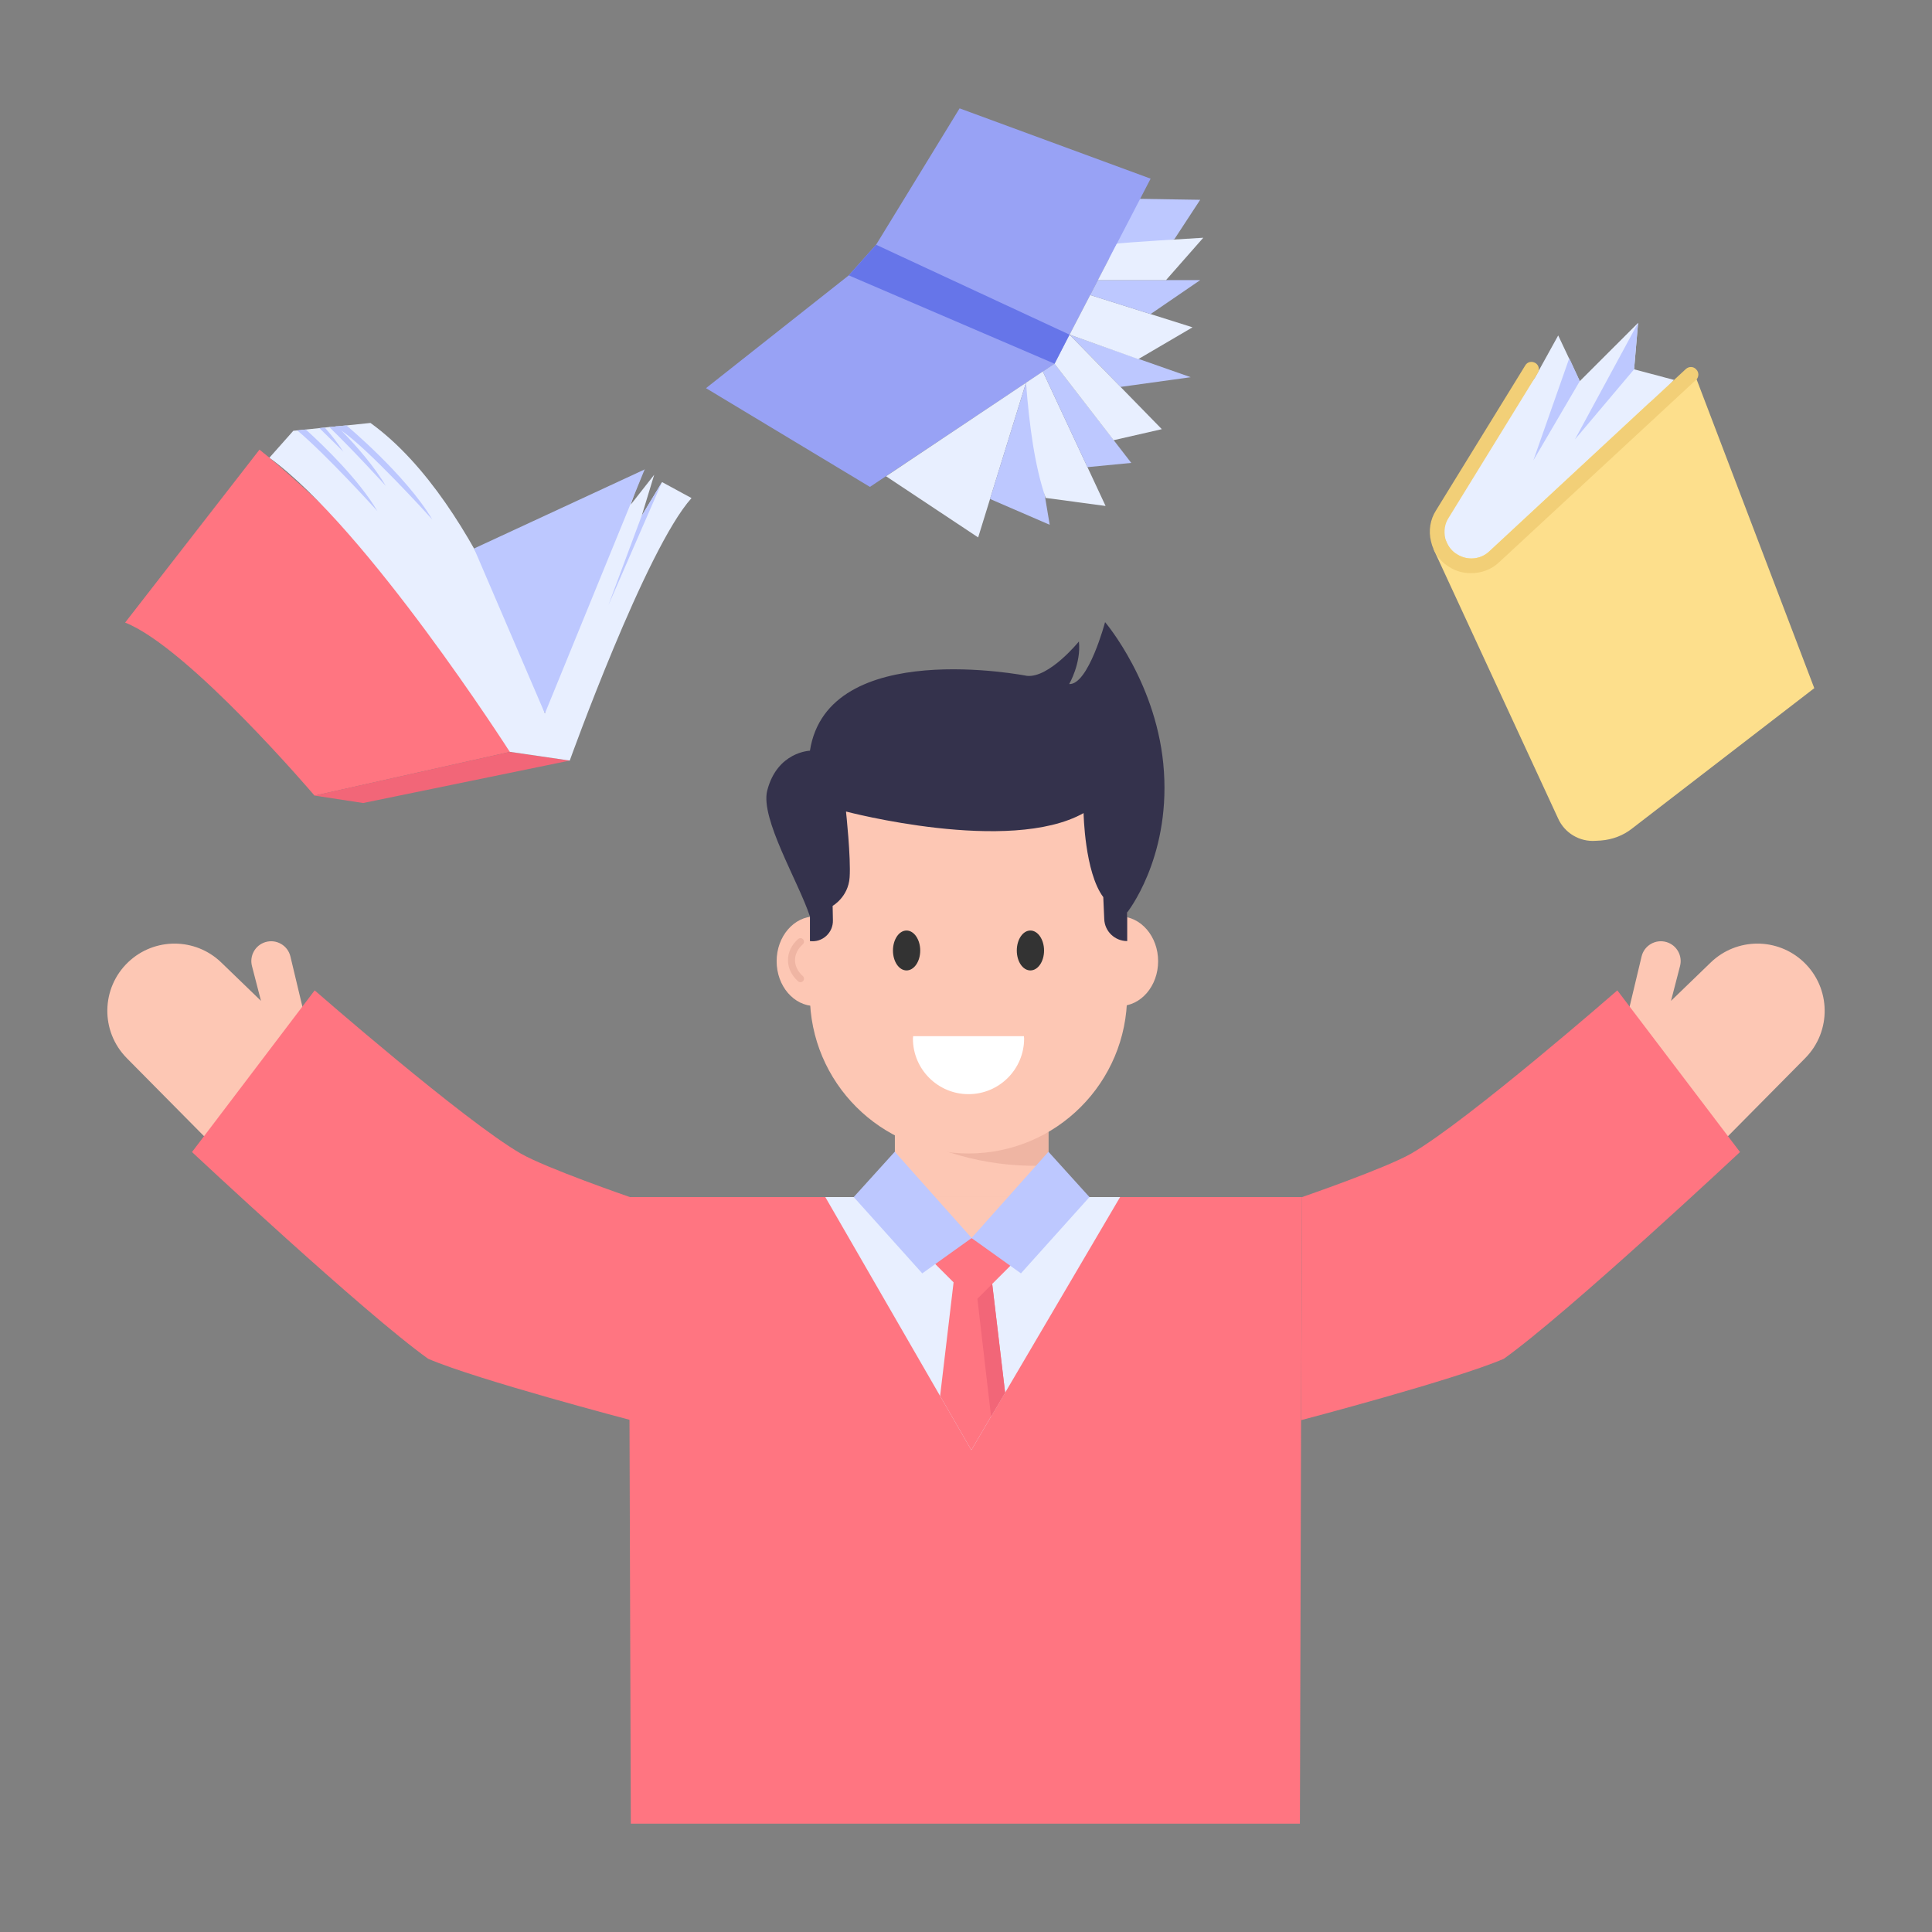 <svg xmlns="http://www.w3.org/2000/svg" id="Layer_1" height="512" viewBox="0 0 72 72" width="512"><rect x="0" y="0" width="72" height="72" fill="#808080" stroke="none"/><g id="_x32_1"><g><g><path d="m4.725 39.434 3.379 3.414 3.429-4.227-.71-2.976c-.098-.413-.524-.658-.931-.536h-0c-.38.114-.601.508-.502.892l.336 1.298-1.48-1.43c-.965-.932-2.493-.939-3.466-.015l-0.0 0c-1.018.967-1.043 2.581-.055 3.579z" fill="#fdc7b4"></path></g></g><g><g><g><path d="m11.726 36.909-4.571 6.024s6.422 6.011 8.805 7.707c0.0 0.0 0.0 0.0.001 0 1.811.779 7.548 2.284 7.548 2.284l-.019-5.199-.013-3.113s-3.125-1.077-4.075-1.626c-2.118-1.226-7.676-6.078-7.676-6.078z" fill="#ff7581"></path></g></g></g><g><g><path d="m67.275 39.434-3.379 3.414-3.429-4.227.71-2.976c.098-.413.524-.658.931-.536.38.114.601.508.502.892l-.336 1.298 1.48-1.43c.965-.932 2.493-.939 3.466-.015l0.0 0c1.018.967 1.043 2.581.055 3.579z" fill="#fdc7b4"></path></g></g><g><g><g><path d="m60.274 36.909 4.571 6.024s-6.422 6.011-8.805 7.707c-0.0 0-0.0 0-.001 0-1.811.779-7.548 2.284-7.548 2.284l.019-5.199.013-3.113s3.125-1.077 4.075-1.626c2.118-1.226 7.676-6.078 7.676-6.078z" fill="#ff7581"></path></g></g></g><g><g><g><g><g><g><g><g><path d="m48.444 67.962.043-15.035.036-8.315h-25.091l.077 23.35z" fill="#ff7581"></path></g></g></g><g><g><path d="m41.743 44.611-4.285 7.29-.524.888-.735 1.251-1.164-2.015-4.278-7.413z" fill="#e8efff"></path></g></g><g><g><g><path d="m37.458 51.901-.524.888-.735 1.251-1.164-2.015.502-4.234.102-.888h1.229l.109.946z" fill="#ff7581"></path></g></g><g><g><path d="m37.458 51.901-.524.888-.509-4.387-.175-1.499h.618l.109.946z" fill="#f26678"></path></g></g><g><g><path d="m38.685 46.14-2.399 2.399-2.399-2.399z" fill="#ff7581"></path></g></g></g><g><g><path d="m33.349 40.46h5.721v4.151h-5.721z" fill="#fdc7b4"></path></g></g><g><g><path d="m39.073 44.611-2.866 1.529-2.859-1.529z" fill="#fdc7b4"></path></g></g><g><g><path d="m39.07 40.46v2.975c-2.026.095-3.923-.389-5.721-1.359v-1.616h5.721z" fill="#efb5a3"></path></g></g></g></g></g></g></g><g><g><ellipse cx="30.374" cy="35.822" fill="#fdc7b4" rx="1.431" ry="1.67"></ellipse></g></g><g><g><ellipse cx="41.729" cy="35.822" fill="#fdc7b4" rx="1.431" ry="1.67"></ellipse></g></g><g><g><path d="m30.181 34.001v3.074c0 3.268 2.65 5.912 5.912 5.912 3.268 0 5.912-2.644 5.912-5.912v-3.074c0-3.268-2.644-5.912-5.912-5.912-1.634 0-3.11.659-4.181 1.731-1.071 1.071-1.731 2.547-1.731 4.181z" fill="#fdc7b4"></path></g></g><g><g><path d="m37.893 35.424c0 .41.225.741.506.741s.51-.33.51-.741c0-.41-.23-.746-.51-.746s-.506.335-.506.746z" fill="#333"></path></g></g><g><g><path d="m33.278 35.424c0 .41.225.741.506.741.28 0 .51-.33.51-.741 0-.41-.23-.746-.51-.746-.28-0-.506.335-.506.746z" fill="#333"></path></g></g><g><g><path d="m38.157 38.615c.001.03.009.058.009.089 0 1.144-.928 2.072-2.072 2.072-1.144 0-2.072-.928-2.072-2.072 0-.03.008-.059.009-.089z" fill="#fff"></path></g></g><g><g><path d="m30.184 34.153v.918c.462.062.871-.311.856-.778l-.01-.534s.581-.327.633-1.058c.052-.731-.135-2.458-.135-2.458s6.085 1.609 8.854.059c0 0 .039 2.207.734 3.131l.036.819c.016.456.394.819.856.819v-1.068s1.582-1.981 1.369-5.238c-.207-3.257-2.194-5.58-2.194-5.58s-.622 2.344-1.338 2.308c0 0 .451-.773.363-1.587 0 0-1.11 1.369-1.939 1.281 0 0-7.421-1.468-8.085 2.79 0 0-1.219.034-1.592 1.486-.264 1.042 1.167 3.399 1.592 4.69z" fill="#34324c"></path></g></g><g><g><path d="m29.831 36.605c.036 0 .072-.015.099-.044.048-.054.043-.138-.011-.186-.187-.166-.291-.376-.291-.592 0-.216.103-.426.29-.592.054-.048.06-.131.012-.185-.048-.054-.132-.06-.185-.012-.245.216-.38.496-.38.789 0 .292.135.572.379.789.025.022.056.033.087.033z" fill="#efb5a3"></path></g></g><g><g><path d="m40.601 44.611-2.554 2.844-1.841-1.317 2.866-3.216z" fill="#bdc8ff"></path></g></g><g><g><path d="m31.816 44.611 2.554 2.844 1.841-1.317-2.866-3.216z" fill="#bdc8ff"></path></g></g><g><g><g><path d="m44.727 7.446-.957 1.462-2.303.879-.698-.879s.821-1.511.838-1.511c.025 0 3.12.049 3.12.049z" fill="#bdc8ff"></path></g></g><g><g><path d="m42.88 6.658-3.58 6.897-6.881 4.59-6.109-3.679 5.321-4.204 1.018-1.141 3.112-5.083z" fill="#98a2f5"></path></g></g><g><g><path d="m33.02 17.749 3.433 2.279 1.783-5.764z" fill="#e8efff"></path></g></g><g><g><path d="m38.236 14.263.883 5.294-2.224-.962z" fill="#bdc8ff"></path></g></g><g><g><path d="m38.968 18.556 2.234.3-2.338-5.012-.628.419c.124 1.598.321 3.094.732 4.293z" fill="#e8efff"></path></g></g><g><g><path d="m40.526 17.409 1.633-.158-2.86-3.698-.436.291" fill="#bdc8ff"></path></g></g><g><g><path d="m41.76 14.419 2.614-.362-4.514-1.585z" fill="#bdc8ff"></path></g></g><g><g><path d="m42.42 13.384 2.022-1.186-3.814-1.204-.767 1.477z" fill="#e8efff"></path></g></g><g><g><path d="m40.916 10.439h3.812l-1.85 1.266-2.251-.71z" fill="#bdc8ff"></path></g></g><g><g><path d="m41.618 9.086c.02-.039 3.225-.226 3.225-.226l-1.389 1.579h-2.539z" fill="#e8efff"></path></g></g><g><g><path d="m43.298 15.994-1.798.411-2.201-2.849.558-1.084z" fill="#e8efff"></path></g></g><g><g><path d="m39.858 12.471-.558 1.084-7.669-3.293 1.018-1.141z" fill="#6675e9"></path></g></g></g><g><g><g><path d="m62.386 14.159-1.488-.396.149-1.73-2.173 2.171-.804-1.703-.868 1.57-2.916 4-.702 1.635.34.958.489.361.51.191.765-.574.957-.85 3.551-3.168z" fill="#e8efff"></path></g></g><g><g><path d="m60.898 13.763-2.204 2.612 2.352-4.342z" fill="#bdc8ff"></path></g></g><g><g><path d="m58.874 14.204-1.73 2.953 1.339-3.809z" fill="#bdc8ff"></path></g></g><g><g><path d="m67.613 25.646-6.783 5.225c-.331.265-.74.42-1.171.453l-.199.011c-.585.044-1.149-.287-1.392-.829l-4.64-10.031.464-.32c.077.21.221.398.42.508.376.232.862.188 1.182-.11l5.976-5.546 1.657-1.127.099.254z" fill="#fddf8c"></path></g></g><g><g><g><path d="m63.227 14.135c-.011.011-.011.011-.022.022l-7.335 6.794c-.287.276-.663.409-1.049.409-.276 0-.552-.066-.795-.221-.265-.155-.475-.386-.597-.663-.044-.1-.077-.199-.099-.298-.099-.398-.033-.817.188-1.16l3.325-5.402c.077-.133.243-.166.376-.088.133.077.166.254.088.376l-3.325 5.402c-.144.221-.177.486-.122.751.011.033.022.066.033.1.077.21.221.398.42.508.376.232.862.188 1.182-.11l5.976-5.546 1.359-1.26c.11-.099.287-.099.387.022.099.1.099.265.011.365z" fill="#f2cf77"></path></g></g></g></g><g><g><path d="m19 28.022-7.278 1.629s-4.692-5.517-7.059-6.449l5.007-6.445s.137.108.373.303l.012.012c1.492 1.252 6.951 6.051 8.945 10.951z" fill="#ff7581"></path></g></g><g><g><path d="m19 28.021 2.233.323-7.699 1.582-1.815-.277z" fill="#f26678"></path></g></g><g><g><path d="m24.035 17.484-.02.033c.007-.013.007-.02.007-.02.007-.006.013-.013.013-.013z" fill="#e8efff"></path></g></g><g><g><path d="m25.771 18.562c-1.704 1.89-4.538 9.782-4.538 9.782l-2.236-.326s-5.324-8.325-8.957-10.96l.892-1.005.146-.013.319-.033.506-.053.2-.02.166-.02.173-.013.12-.013.346-.033.898-.093c4.206 3.034 6.501 10.827 6.501 10.827.22-2.196 2.961-7.626 3.6-8.85-.193.439-.379.991-.399 1.065l.872-1.111-.466 1.531.759-1.258z" fill="#e8efff"></path></g></g><g><g><path d="m17.666 20.441 6.358-2.946-3.718 9.094z" fill="#bdc8ff"></path></g></g><g><g><path d="m24.673 17.963-2.003 4.598 1.244-3.341z" fill="#bdc8ff"></path></g></g><g><g><path d="m16.109 19.36c-.153-.173-2.402-2.648-3.38-3.307-.113-.08-.213-.133-.286-.153l.12-.013.346-.033s2.216 1.843 3.201 3.507z" fill="#bdc8ff"></path></g></g><g><g><path d="m14.379 18.109c-.106-.113-1.138-1.251-2.109-2.196l.173-.013.12-.013.166.166c.599.612 1.231 1.351 1.65 2.056z" fill="#bdc8ff"></path></g></g><g><g><path d="m14.066 19.048c-.14-.153-1.903-2.096-2.988-3.008l.319-.033c.719.652 1.99 1.89 2.668 3.041z" fill="#bdc8ff"></path></g></g><g><g><path d="m12.795 16.832c-.06-.06-.413-.412-.892-.878l.2-.02c.26.293.499.599.692.898z" fill="#bdc8ff"></path></g></g></g></svg>